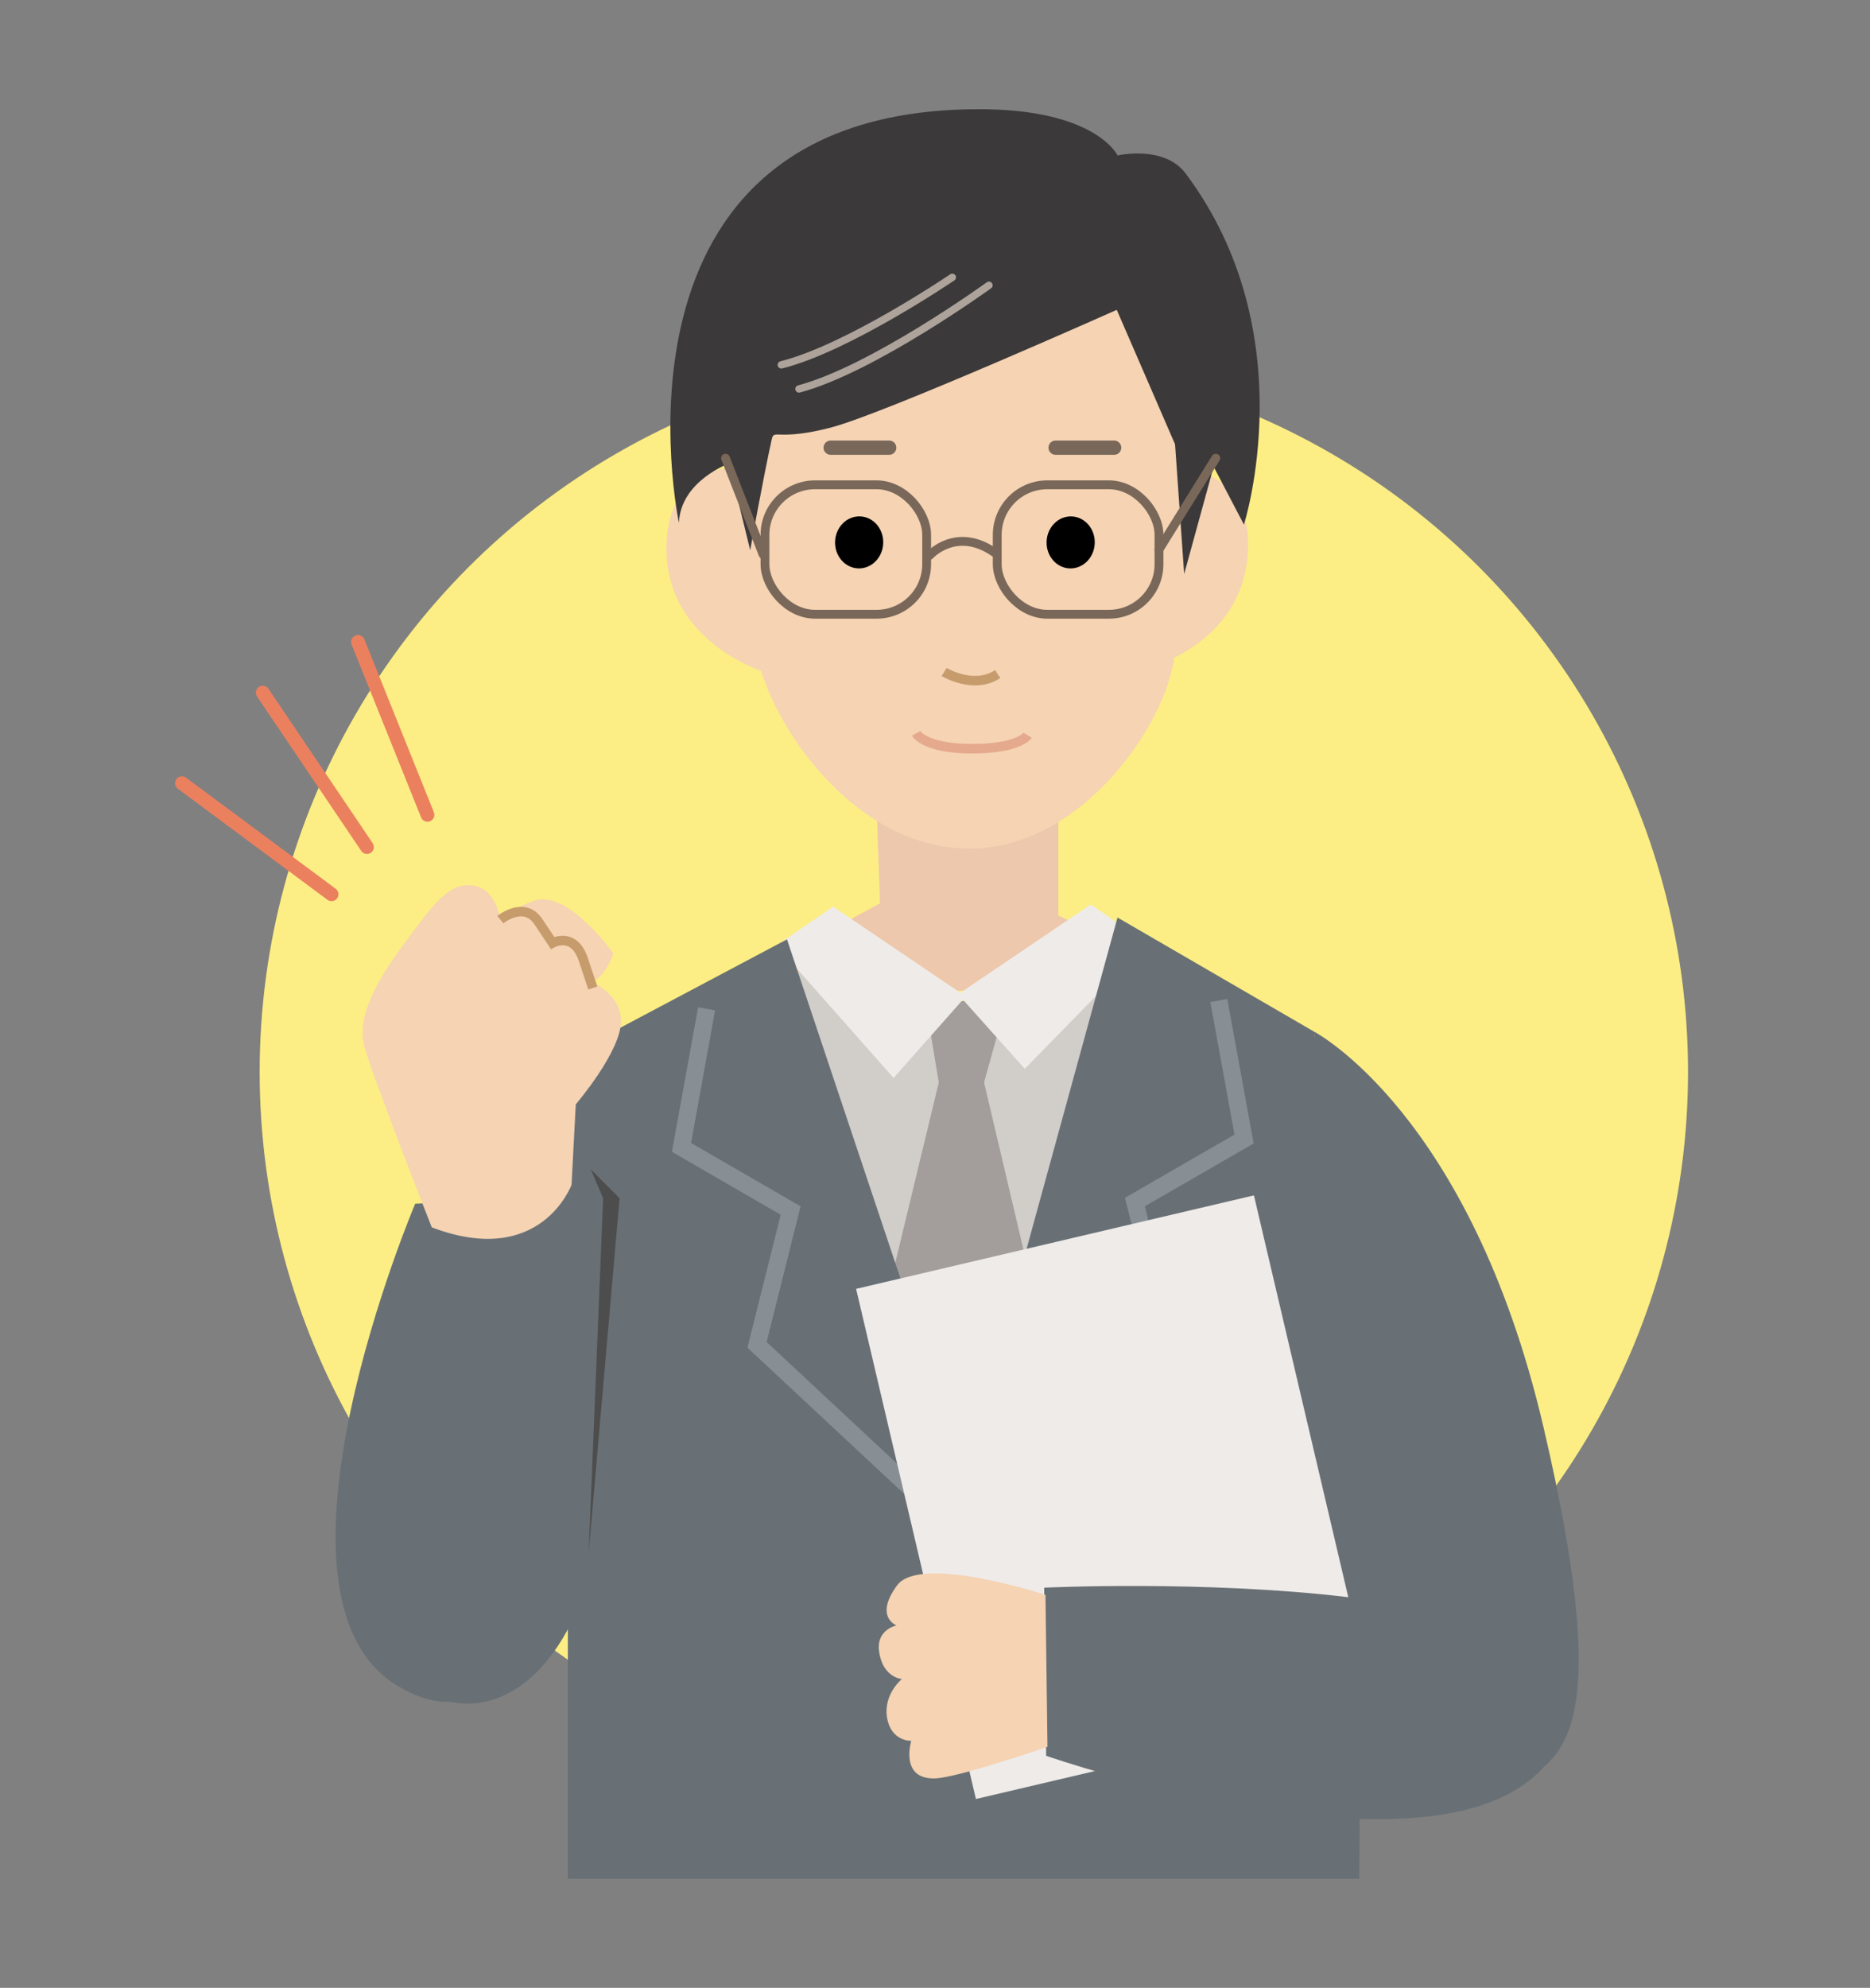 <?xml version="1.0" encoding="UTF-8"?><svg id="_レイヤー_2" xmlns="http://www.w3.org/2000/svg" xmlns:xlink="http://www.w3.org/1999/xlink" viewBox="0 0 271 288"><rect x="0" y="0" width="271" height="288" fill="#808080" stroke="none"/><defs><style>.cls-1{fill:#fcee84;}.cls-1,.cls-2,.cls-3,.cls-4,.cls-5,.cls-6,.cls-7,.cls-8,.cls-9,.cls-10,.cls-11,.cls-12{stroke-width:0px;}.cls-13{clip-path:url(#clippath);}.cls-2,.cls-14,.cls-15,.cls-16,.cls-17,.cls-18,.cls-19,.cls-20{fill:none;}.cls-14{stroke:#e5a98d;}.cls-14,.cls-15{stroke-width:1.38px;}.cls-14,.cls-15,.cls-18{stroke-miterlimit:10;}.cls-3{fill:#4d4d4d;}.cls-4{fill:#3b393a;}.cls-5{fill:#a39d9b;}.cls-15{stroke:#c69c6d;}.cls-6{fill:#000;}.cls-7{fill:#edc8ac;}.cls-8{fill:#efebe9;}.cls-16{stroke-width:2.07px;}.cls-16,.cls-17,.cls-18,.cls-19{stroke-linecap:round;}.cls-16,.cls-17,.cls-19{stroke-linejoin:round;}.cls-16,.cls-19{stroke:#796859;}.cls-17{stroke:#ada39a;stroke-width:1.07px;}.cls-9{fill:#f5d3b3;}.cls-10{fill:#e4e3d1;}.cls-18{stroke:#eb805f;stroke-width:2px;}.cls-11{fill:#d1cdc9;}.cls-19{stroke-width:1.28px;}.cls-20{stroke:#878f94;stroke-width:2.5px;}.cls-12{fill:#687075;}</style><clipPath id="clippath"><rect class="cls-2" width="271" height="288"/></clipPath></defs><g id="contents"><g class="cls-13"><circle class="cls-1" cx="141.13" cy="155.31" r="103.5"/><polygon class="cls-7" points="126.94 113.84 127.53 130.88 103.44 143.81 175.59 143.23 153.38 132.64 153.38 112.67 126.94 113.84"/><path class="cls-9" d="M108.57,52.77s.4,30.17.82,39.71c.42,9.54,12.77,29.78,30.2,30.46,17.43.68,30.3-19.3,30.68-28.81.37-9.51,2.08-49.17,2.08-49.17l-13.42-21.95-35.71.19-14.65,29.58Z"/><path class="cls-9" d="M166.17,67.7s15.25-2.43,14.69,11.94c-.56,14.37-15.84,17.56-15.84,17.56l1.16-29.5Z"/><path class="cls-9" d="M112.18,67.95s-15.01-3.62-15.58,10.75c-.56,14.37,14.42,18.75,14.42,18.75l1.16-29.5Z"/><path class="cls-4" d="M170.29,64.37l1.32,18.79,4.27-15.55,4.39,8.39s8.9-27.74-8.46-50.88c-3.11-4.15-9.86-2.6-9.86-2.6,0,0-3.11-6.75-20.25-6.7-56.03.15-43.31,59.92-43.31,59.92.24-6.05,7.26-8.59,7.26-8.59l3.07,12.56s1.85-10.33,3.13-16.11c.33-1.48.88.33,8.53-1.65,7.65-1.97,41.46-17.06,41.46-17.06l8.45,19.48Z"/><ellipse class="cls-6" cx="155.15" cy="78.58" rx="3.77" ry="3.49" transform="translate(70.55 230.53) rotate(-87.75)"/><ellipse class="cls-6" cx="124.5" cy="78.58" rx="3.77" ry="3.49" transform="translate(41.1 199.9) rotate(-87.75)"/><path class="cls-15" d="M136.82,97.36s4.28,2.6,7.77.3"/><line class="cls-16" x1="120.38" y1="64.86" x2="128.86" y2="64.86"/><line class="cls-16" x1="152.98" y1="64.86" x2="161.46" y2="64.86"/><path class="cls-14" d="M132.76,106.25s1.2,2.22,8.09,2.22,8.08-1.95,8.08-1.95"/><path class="cls-17" d="M143.32,41.33s-16.8,12.16-27.53,15.02"/><path class="cls-17" d="M138.01,40.18s-15.13,10.27-24.78,12.68"/><rect class="cls-19" x="110.86" y="70.24" width="23.43" height="18.75" rx="7.25" ry="7.25"/><rect class="cls-19" x="144.52" y="70.24" width="23.44" height="18.75" rx="7.25" ry="7.25"/><path class="cls-19" d="M134.72,80.46s3.84-4.26,9.38-.43"/><line class="cls-19" x1="105.14" y1="66.38" x2="110.58" y2="80.32"/><line class="cls-19" x1="167.96" y1="79.61" x2="176.19" y2="66.38"/><polygon class="cls-11" points="112.35 139.88 140.11 147.95 169.5 141.56 176.61 143.37 177.89 217.82 108.58 217.82 112.35 139.88"/><polygon class="cls-5" points="134.09 145.03 145.88 145.03 142.61 156.83 149.16 184.62 139.99 217.07 129.5 183.96 136.05 156.83 134.09 145.03"/><polygon class="cls-8" points="158.08 131.04 138.85 144.05 148.51 154.85 166.27 136.69 158.08 131.04"/><polygon class="cls-8" points="139.96 144.36 120.73 131.35 112.52 136.99 129.5 156.17 139.96 144.36"/><polygon class="cls-12" points="197.47 215.38 196.98 272.19 82.29 272.19 82.29 216.76 88.82 149.47 114.05 136.09 139.89 213.29 161.95 132.93 190.45 149.47 197.47 215.38"/><polyline class="cls-20" points="102.4 146.16 98.76 166.23 114.58 175.38 109.71 194.84 135.19 218.6"/><polyline class="cls-20" points="176.63 144.95 180.29 165.02 164.47 174.15 169.34 193.62 144.94 217.39"/><circle class="cls-10" cx="183.84" cy="206.4" r="4.66" transform="translate(-49.35 354.8) rotate(-80.78)"/><path class="cls-12" d="M89.22,149.47s-15.22,19-22.94,43.11c-7.71,24.11-13.5,38.57-9.64,47.25,3.86,8.68,20.84,13.46,28.93-11.57,8.09-25.03,14.46-42.43,14.46-42.43l-10.81-36.36Z"/><path class="cls-12" d="M84.5,173.23l-24.33,1.16s-24.07,56.71-2.68,69.78c29.28,17.9,27.01-70.94,27.01-70.94Z"/><path class="cls-9" d="M88.9,138.14s-6.55-9.29-11.47-7.65c-4.92,1.64-7.65,5.46-4.37,8.19s12.56,8.74,15.84-.55Z"/><path class="cls-9" d="M62.57,177.81s-8.09-20.55-9.72-26.02c-1.64-5.46,3.82-12.56,7.1-16.93,3.28-4.37,5.46-7.1,8.74-6.55s3.82,4.92,3.82,4.92c0,0,6.01-1.09,6.55,3.28,0,0,6.55,0,6.01,5.46,0,0,4.92,1.64,4.92,6.01s-6.55,12.02-6.55,12.02l-.61,11.64s-4.41,12.19-20.25,6.18Z"/><path class="cls-15" d="M72.51,133.23s3.45-2.79,5.51.3l2.06,3.09s3.09-1.72,4.46,2.4l1.37,4.12"/><rect class="cls-8" x="131.96" y="178.95" width="59.22" height="75.92" transform="translate(-45.32 42.7) rotate(-13.22)"/><path class="cls-12" d="M190.45,149.47s22.61,11.77,33.24,57.32c9.72,41.64,4.05,48.53-4.56,51.63-18.98,6.83-24.29-34.92-24.29-34.92l-4.39-74.03Z"/><path class="cls-12" d="M151.32,230.02l.29,24.36s59.65,20.76,73.47-.15c18.93-28.63-73.76-24.21-73.76-24.21Z"/><path class="cls-9" d="M151.51,231.06s-18.13-5.95-21.5-1.38c-3.37,4.57-.09,5.81-.09,5.81,0,0-2.92.58-2.53,3.69.49,3.9,3.31,4.08,3.31,4.08,0,0-2.74,2.21-2.14,5.64s3.5,3.31,3.5,3.31c0,0-1.75,5.64,3.5,5.44,3.41-.13,16.24-4.58,16.24-4.58l-.29-22.03Z"/><line class="cls-18" x1="61.95" y1="118.05" x2="51.88" y2="93"/><line class="cls-18" x1="53.18" y1="122.72" x2="38.08" y2="100.35"/><line class="cls-18" x1="48.05" y1="129.56" x2="26.37" y2="113.47"/><path class="cls-3" d="M85.61,169.41l1.79,4.18s-1.79,44.5-2.09,51.37l4.48-51.37-4.18-4.18Z"/></g></g></svg>